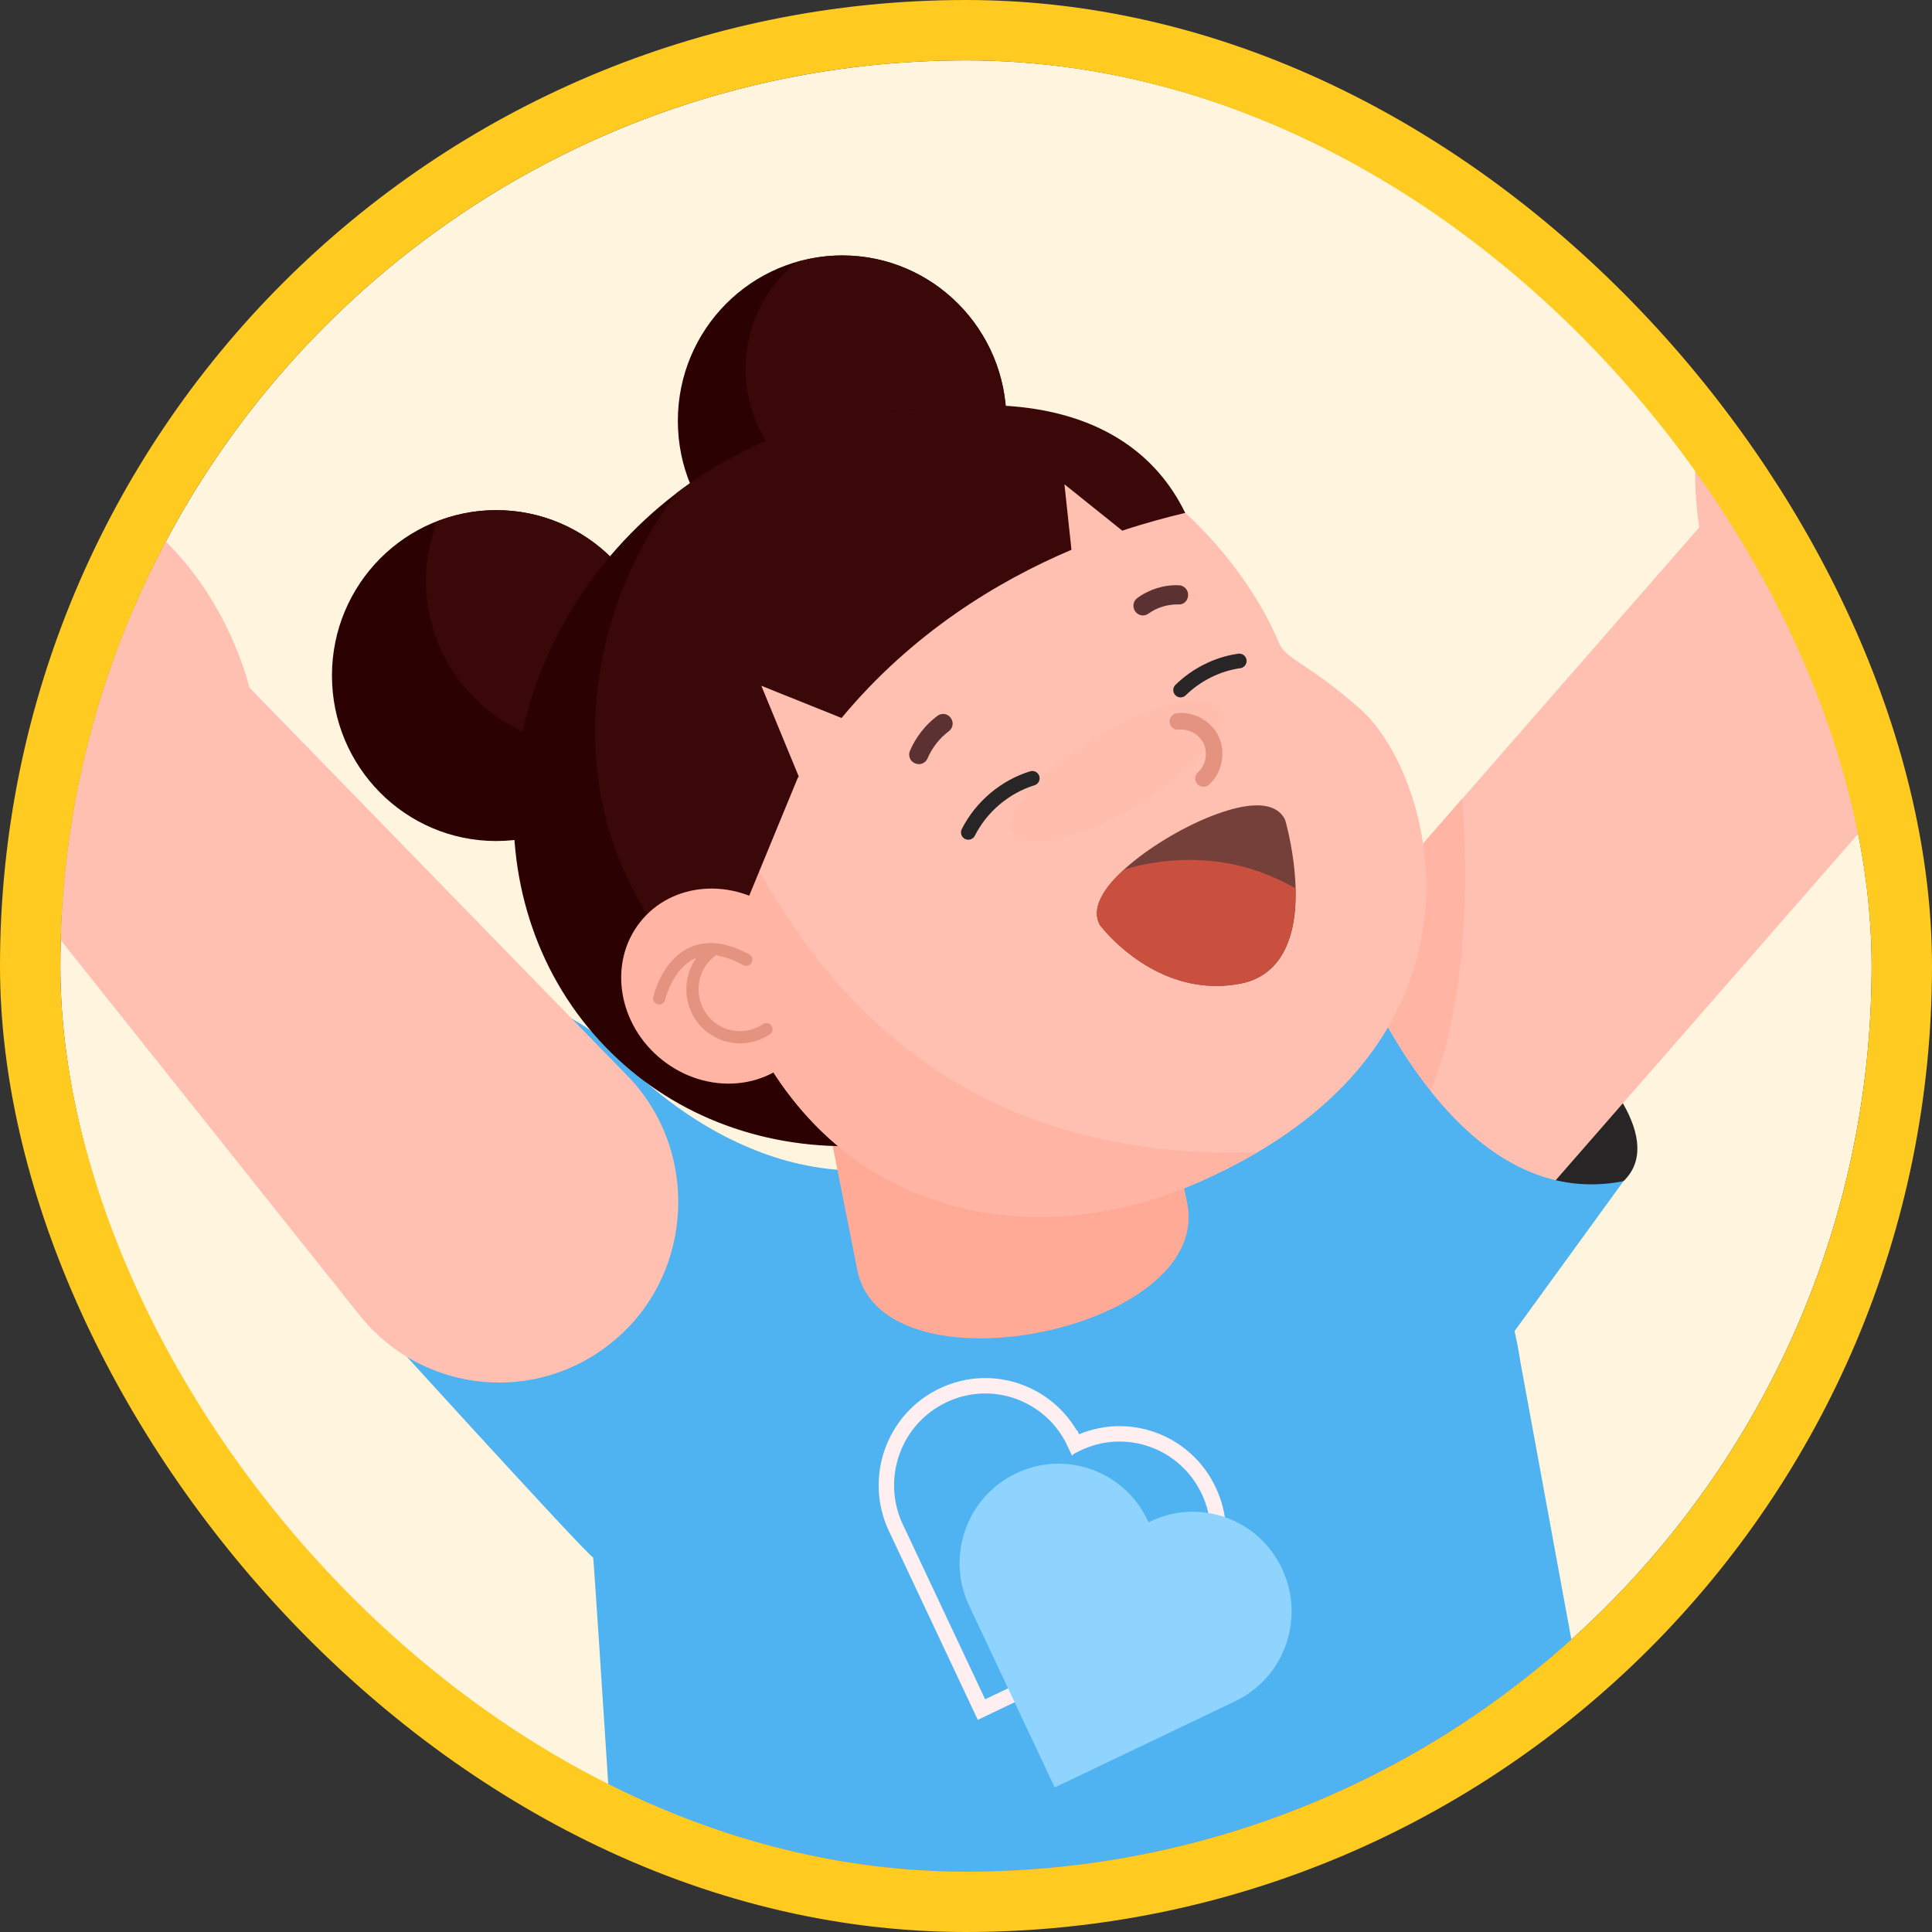 <svg width="128" height="128" viewBox="0 0 128 128" fill="none" xmlns="http://www.w3.org/2000/svg">
<rect x="0" y="0" width="128" height="128" fill="#333333" stroke="none"/>
<g clip-path="url(#clip0_794_13798)">
<rect x="4" y="4" width="120" height="120" rx="60" fill="#FFF5DE"/>
<g clip-path="url(#clip1_794_13798)">
<path d="M97.099 113.56L99.819 143.313L47.471 137.011L48.185 113.56H97.099Z" fill="#F2A18F"/>
<path d="M47.47 137.011L48.196 113.56H97.099L99.264 137.194C87.148 137.388 63.088 136.931 47.47 137V137.011Z" fill="#BF524F"/>
<path d="M55.789 38.845C49.78 38.845 44.909 33.938 44.909 27.884C44.909 21.831 49.78 16.924 55.789 16.924C61.798 16.924 66.669 21.831 66.669 27.884C66.669 33.938 61.798 38.845 55.789 38.845Z" fill="#2C0101"/>
<path d="M66.668 27.884C66.668 27.884 66.668 27.987 66.668 28.033C65.286 31.252 62.112 33.513 58.395 33.513C53.42 33.513 49.396 29.448 49.396 24.448C49.396 21.57 50.722 19.013 52.796 17.357C53.748 17.083 54.757 16.924 55.8 16.924C61.806 16.924 66.68 21.833 66.68 27.884H66.668Z" fill="#3A0808"/>
<path d="M32.873 55.72C26.864 55.72 21.993 50.812 21.993 44.759C21.993 38.706 26.864 33.798 32.873 33.798C38.882 33.798 43.753 38.706 43.753 44.759C43.753 50.812 38.882 55.72 32.873 55.72Z" fill="#2C0101"/>
<path d="M43.753 44.759C43.753 46.152 43.481 47.476 43.016 48.698C41.804 49.166 40.489 49.44 39.106 49.44C33.1 49.44 28.226 44.531 28.226 38.48C28.226 37.087 28.498 35.762 28.963 34.541C30.176 34.072 31.49 33.798 32.873 33.798C38.88 33.798 43.753 38.708 43.753 44.759Z" fill="#3A0808"/>
<path d="M107.56 78.257C112.898 73.12 93.507 59.111 88.837 61.577L84.825 66.532L98.198 82.733L107.571 78.246L107.56 78.257Z" fill="#272525"/>
<path d="M91.07 88.624C93.269 88.179 95.354 87.037 96.952 85.199L130.737 46.506C134.613 42.076 134.182 35.317 129.773 31.424C125.376 27.519 118.667 27.964 114.802 32.394L81.017 71.087C77.141 75.517 77.572 82.276 81.981 86.17C84.565 88.465 87.942 89.252 91.07 88.624Z" fill="#FFC0B2"/>
<path d="M115.957 30.636C116.444 30.636 116.943 30.499 117.385 30.213C118.62 29.414 118.983 27.77 118.19 26.526L114.257 20.337C113.464 19.093 111.832 18.727 110.596 19.527C109.361 20.326 108.998 21.97 109.792 23.215L113.724 29.403C114.234 30.202 115.084 30.636 115.957 30.636Z" fill="#FFC0B2"/>
<path d="M125.001 25.064C126.021 25.064 126.985 24.471 127.427 23.477L132.153 12.756C132.742 11.409 132.153 9.834 130.804 9.228C129.467 8.623 127.903 9.228 127.302 10.587L122.576 21.297C121.987 22.644 122.576 24.219 123.925 24.825C124.276 24.984 124.639 25.053 125.001 25.053V25.064Z" fill="#FFC0B2"/>
<path d="M141.979 37.281L130.385 46.643L112.626 35.226C112.626 35.226 111.855 30.944 112.694 28.147L116.649 25.053L119.834 26.708L122.497 21.65C122.497 21.65 138.602 22.267 141.99 37.281H141.979Z" fill="#FFC0B2"/>
<path d="M81.017 71.087L96.872 52.922C97.348 58.962 97.699 75.163 88.519 79.628C83.476 82.082 81.266 77.618 80.359 71.909C80.563 71.624 80.779 71.35 81.005 71.087H81.017Z" fill="#FFB4A4"/>
<path d="M98.833 90.269L107.56 78.257C98.448 80.039 92.26 70.094 88.837 61.577L78.376 72.195C74.659 85.587 84.7 85.085 98.833 90.269Z" fill="#4FB3F1"/>
<path d="M23.455 86.044C23.455 86.044 38.562 102.691 39.299 103.193C39.412 104.129 41.633 139.009 41.633 139.009L108.104 130.389L100.737 90.269C98.663 76.419 87.93 72.948 74.194 75.038L60.866 77.059C49.612 79.833 41.056 70.003 41.056 70.003C36.658 65.105 29.167 64.717 24.305 69.147C19.443 73.576 19.058 81.135 23.455 86.033V86.044Z" fill="#4FB3F1"/>
<path d="M-0.618 56.462L23.907 87.243C28.078 92.347 35.569 93.066 40.624 88.864C46.007 84.446 46.404 76.157 41.508 71.213L14.092 43.058C10.239 39.13 3.949 39.096 0.051 42.989C-3.621 46.654 -3.837 52.523 -0.629 56.462H-0.618Z" fill="#FFC0B2"/>
<path d="M8.561 38.662C8.176 38.959 7.7 39.165 7.179 39.21C5.717 39.336 4.436 38.251 4.311 36.778L3.677 29.46C3.552 27.987 4.629 26.697 6.091 26.571C7.553 26.446 8.833 27.53 8.958 29.003L9.593 36.322C9.672 37.269 9.264 38.137 8.573 38.674L8.561 38.662Z" fill="#FFC0B2"/>
<path d="M-8.019 59.921L6.839 60.207L16.597 45.867C16.597 45.867 15.237 39.21 9.638 34.666L4.629 34.643L3.11 37.92L-2.069 35.557C-2.069 35.557 -14.457 45.958 -8.042 59.921H-8.019Z" fill="#FFC0B2"/>
<path d="M71.202 95.578L71.258 95.692L71.372 95.635C74.636 94.07 78.546 95.475 80.087 98.774C81.64 102.063 80.246 106.002 76.97 107.554L76.857 107.611L65.025 113.263L59.415 101.343L59.358 101.229C57.806 97.941 59.2 94.002 62.475 92.449C65.739 90.885 69.649 92.289 71.19 95.589L71.202 95.578Z" stroke="#FFEFF1" stroke-width="1.02" stroke-miterlimit="10"/>
<path d="M76.053 100.738L76.11 100.852L76.223 100.795C79.487 99.231 83.397 100.636 84.939 103.935C86.491 107.223 85.097 111.162 81.822 112.715L81.709 112.772L69.877 118.424L64.267 106.504L64.21 106.39C62.657 103.102 64.051 99.163 67.327 97.61C70.591 96.046 74.501 97.45 76.042 100.75L76.053 100.738Z" fill="#8ED4FF"/>
<path d="M56.797 84.138C58.464 92.563 80.326 88.156 78.659 79.742L75.656 64.602L53.794 68.998L56.797 84.138Z" fill="#FFAA97"/>
<path d="M42.722 34.438C53.036 24.859 68.449 24.733 77.085 34.164C85.721 43.594 84.372 59.065 74.07 68.656C69.084 73.291 62.771 75.871 56.288 75.94C56.209 75.94 56.141 75.94 56.062 75.94C49.647 75.94 43.844 73.451 39.708 68.93C31.072 59.499 32.42 44.028 42.722 34.438Z" fill="#2C0101"/>
<path d="M44.807 32.679C55.018 24.881 69.004 25.35 77.084 34.164C84.689 42.464 84.542 55.434 77.379 64.956C72.778 68.484 67.292 70.437 61.694 70.482C61.614 70.482 61.546 70.482 61.467 70.482C55.052 70.482 49.25 67.993 45.113 63.472C37.508 55.172 37.656 42.202 44.818 32.668L44.807 32.679Z" fill="#3A0808"/>
<path d="M79.419 78.315C68.561 83.076 55.539 80.804 49.544 67.959C37.973 55.868 39.163 35.123 54.576 29.54C71.961 23.238 82.241 36.504 84.711 42.544C85.199 43.743 86.536 43.812 90.106 46.963C95.127 51.381 99.989 69.318 79.43 78.315H79.419Z" fill="#FFC0B2"/>
<path d="M83.317 76.328C82.127 77.024 80.835 77.698 79.419 78.326C68.561 83.087 55.539 80.815 49.544 67.971C41.871 59.956 39.82 48.139 43.787 39.461C46.609 51.701 54.032 77.333 83.317 76.339V76.328Z" fill="#FFB4A4"/>
<path d="M46.053 63.449L47.334 64.933L52.842 51.564C52.842 51.564 52.887 51.484 52.921 51.45L50.439 45.433L55.755 47.568C60.435 41.939 66.068 38.514 70.987 36.424L70.522 32.086L74.353 35.157C75.905 34.643 77.322 34.267 78.523 33.981C74.613 25.943 64.164 25.247 53.386 29.152C39.763 34.095 37.814 51.552 46.053 63.438V63.449Z" fill="#3A0808"/>
<path opacity="0.41" d="M67.115 55.164C66.382 53.909 68.853 51.074 72.635 48.833C76.417 46.591 80.077 45.792 80.81 47.047C81.543 48.303 79.072 51.138 75.29 53.379C71.508 55.62 67.848 56.42 67.115 55.164Z" fill="#FFB7A7"/>
<path d="M79.737 51.575C80.417 50.959 80.632 49.897 80.258 49.063C79.884 48.23 78.944 47.693 78.037 47.796" stroke="#E49381" stroke-width="1.1" stroke-linecap="round" stroke-linejoin="round"/>
<path d="M60.877 50.627C61.127 50.627 61.353 50.479 61.455 50.239C61.761 49.531 62.249 48.903 62.861 48.447C63.144 48.241 63.201 47.842 62.985 47.556C62.781 47.271 62.385 47.214 62.101 47.431C61.308 48.024 60.685 48.824 60.288 49.737C60.152 50.057 60.288 50.433 60.617 50.57C60.696 50.605 60.787 50.627 60.866 50.627H60.877Z" fill="#5B3131"/>
<path d="M75.725 40.774C75.861 40.774 75.985 40.729 76.099 40.649C76.654 40.238 77.379 40.032 78.059 40.044C78.445 40.078 78.705 39.781 78.716 39.438C78.728 39.085 78.456 38.788 78.116 38.776C77.13 38.731 76.144 39.039 75.35 39.621C75.067 39.827 75.01 40.226 75.215 40.512C75.339 40.683 75.532 40.774 75.725 40.774Z" fill="#5B3131"/>
<path d="M64.153 55.149C65.014 53.448 66.578 52.123 68.392 51.564" stroke="#272525" stroke-width="0.97" stroke-linecap="round" stroke-linejoin="round"/>
<path d="M78.217 45.718C79.271 44.691 80.654 43.994 82.105 43.789" stroke="#272525" stroke-width="0.97" stroke-linecap="round" stroke-linejoin="round"/>
<path d="M43.89 70.238C40.949 67.916 40.274 63.837 42.382 61.127C44.49 58.417 48.584 58.103 51.525 60.425C54.465 62.748 55.141 66.827 53.032 69.537C50.924 72.246 46.831 72.56 43.89 70.238Z" fill="#FFB4A4"/>
<path d="M43.675 66.144C43.675 66.144 44.819 61.063 49.443 63.586L43.675 66.144Z" fill="#FFB4A4"/>
<path d="M43.675 66.144C43.675 66.144 44.819 61.063 49.443 63.586" stroke="#E49381" stroke-width="0.81" stroke-linecap="round" stroke-linejoin="round"/>
<path d="M50.78 68.187C49.33 69.158 47.369 68.769 46.406 67.308C45.442 65.847 45.828 63.871 47.278 62.901" fill="#FFB4A4"/>
<path d="M50.78 68.187C49.33 69.158 47.369 68.769 46.406 67.308C45.442 65.847 45.828 63.871 47.278 62.901" stroke="#E49381" stroke-width="0.81" stroke-linecap="round" stroke-linejoin="round"/>
<path d="M73.05 59.27C74.523 56.724 80.337 53.356 83.272 53.356H83.284C84.383 53.356 84.871 53.824 85.097 54.224C85.12 54.258 85.131 54.304 85.154 54.35C85.222 54.589 86.808 60.195 84.927 63.278C84.304 64.305 83.374 64.945 82.162 65.173C81.618 65.276 81.097 65.322 80.587 65.322C76.008 65.322 73.061 61.52 72.925 61.348C72.914 61.326 72.891 61.303 72.88 61.291C72.653 60.903 72.506 60.23 73.061 59.282L73.05 59.27Z" fill="#754039"/>
<path d="M72.868 61.28C72.641 60.892 72.494 60.218 73.049 59.27C73.355 58.745 73.854 58.175 74.466 57.615C77.039 56.839 79.815 56.747 82.411 57.432C83.601 57.752 84.745 58.243 85.822 58.848C85.867 60.389 85.675 62.045 84.915 63.278C84.292 64.306 83.363 64.945 82.15 65.173C81.606 65.276 81.085 65.322 80.575 65.322C75.996 65.322 73.049 61.52 72.913 61.349C72.902 61.326 72.879 61.303 72.868 61.291V61.28Z" fill="#C9503F"/>
</g>
</g>
<rect x="2" y="2" width="124" height="124" rx="62" stroke="#FFCB20" stroke-width="4"/>
<defs>
<clipPath id="clip0_794_13798">
<rect x="4" y="4" width="120" height="120" rx="60" fill="white"/>
</clipPath>
<clipPath id="clip1_794_13798">
<rect width="170" height="145" fill="white" transform="matrix(-1 0 0 1 149 9)"/>
</clipPath>
</defs>
</svg>
